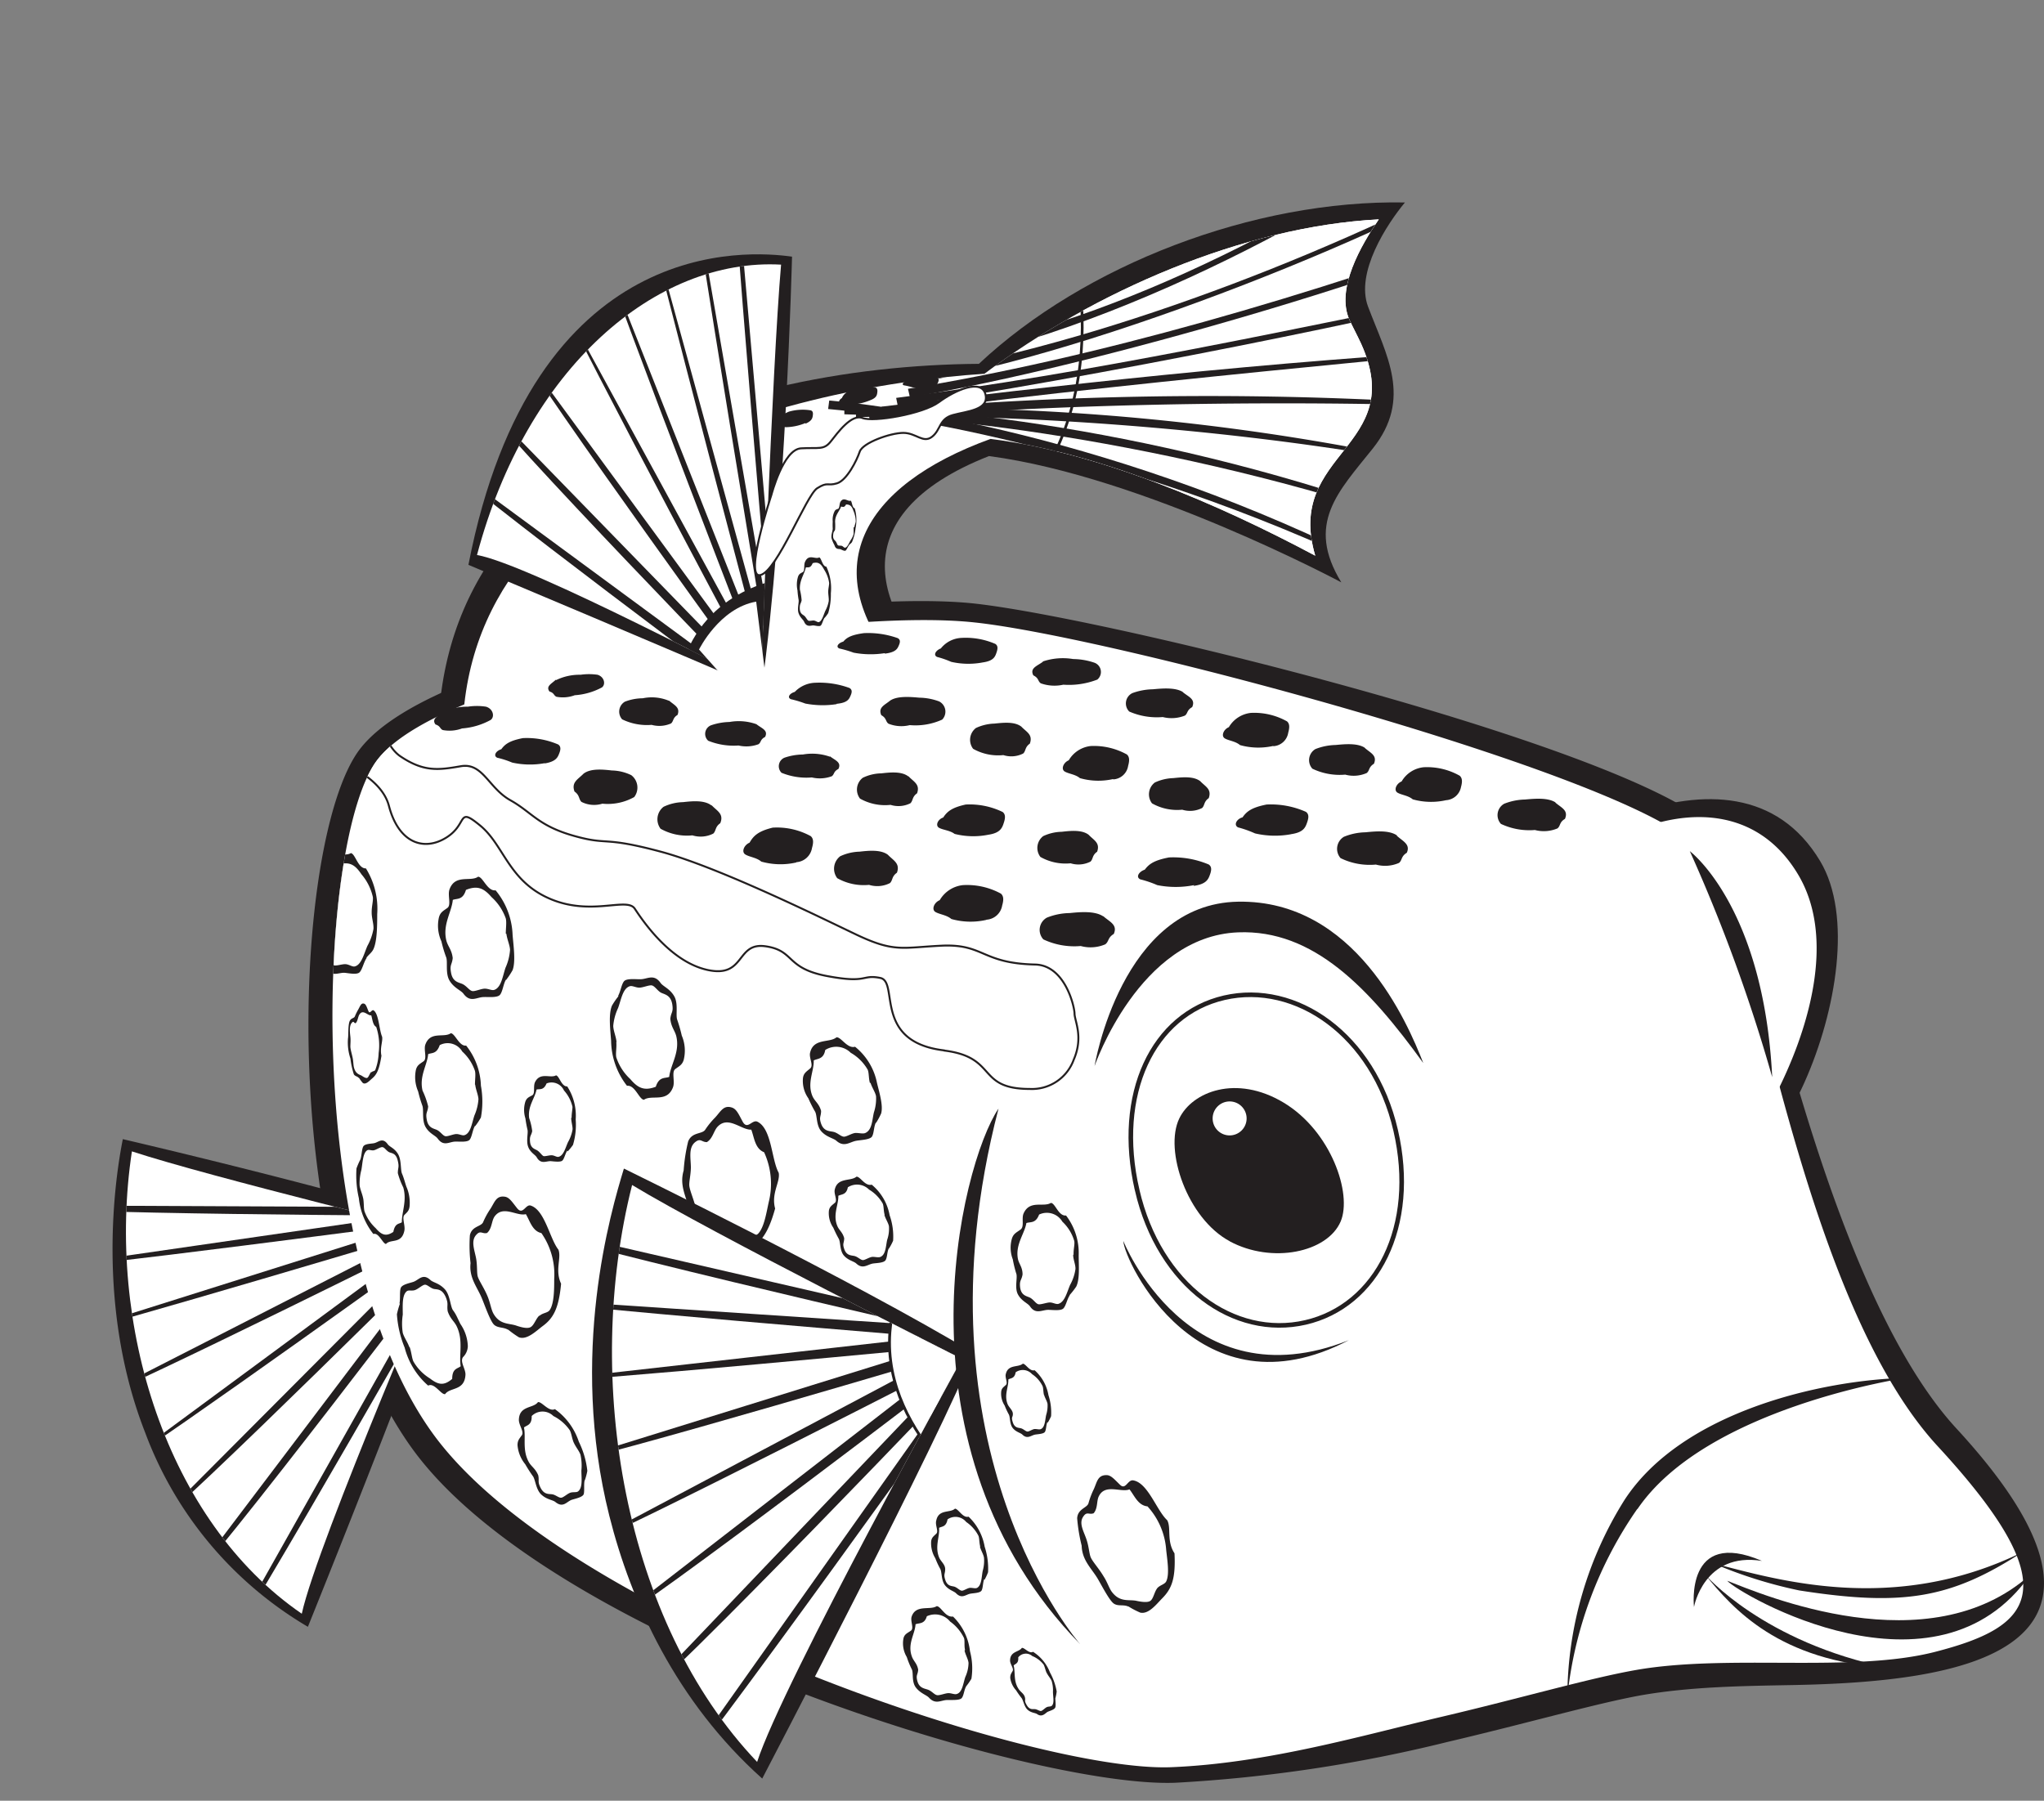 <svg xmlns="http://www.w3.org/2000/svg" xmlns:xlink="http://www.w3.org/1999/xlink" viewBox="0 0 240.65 212.03"><rect x="0" y="0" width="240.65" height="212.03" fill="#808080" stroke="none"/><defs><style>.cls-1,.cls-10,.cls-12,.cls-2,.cls-7,.cls-9{fill:none;}.cls-2{clip-path:url(#clip-path);}.cls-3{fill:#231f20;}.cls-4{fill:#fff;}.cls-5{clip-path:url(#clip-path-2);}.cls-6{clip-path:url(#clip-path-3);}.cls-10,.cls-12,.cls-7,.cls-9{stroke:#231f20;}.cls-10,.cls-12,.cls-7{stroke-miterlimit:3.86;}.cls-7{stroke-width:0.32px;}.cls-8{clip-path:url(#clip-path-6);}.cls-9{stroke-miterlimit:3.86;stroke-width:0.23px;}.cls-10{stroke-width:0.54px;}.cls-11{clip-path:url(#clip-path-7);}.cls-12{stroke-width:0.33px;}.cls-13{clip-path:url(#clip-path-8);}</style><clipPath id="clip-path"><path class="cls-1" d="M111.07,21.45c2.8,7,7.93,28.2-7.69,41.26l69.93,22.84,3-85.55L111.07,21.45Z"/></clipPath><clipPath id="clip-path-2" transform="translate(13.25 0.22)"><path class="cls-1" d="M2.28,135.35c9.13,3,37.45,9.9,37.45,9.9S24.11,181.4,22.28,189.79C6.34,178.86-.8,155.72,2.28,135.35Z"/></clipPath><clipPath id="clip-path-3" transform="translate(13.25 0.22)"><path class="cls-1" d="M92.87,78.76C82.56,66.93,88.12,57,103.37,51.46c12.75,1.6,26.8,7.65,38.23,13.75C138,53,152.54,52.51,147,40.25c-.5-1.08-1-2-1.36-2.78-1.67-3.64,1.38-8.85,3.44-11.86-15.95.83-33.59,8.54-46.43,18.18C78.94,45.35,35.3,55.93,41.86,94.33l51-15.57Z"/></clipPath><clipPath id="clip-path-6" transform="translate(13.25 0.22)"><path class="cls-1" d="M101.58,73.08c-16.8-1.87-62.36,5.62-70.42,16.19-7,9.16-9,57.84,6.55,79.31s70.93,39.93,86.94,39.28c11.32-.46,22.48-3.74,31.81-5.93s17.41-4.55,22.88-5.51c10.87-1.92,25.48.36,35.2-2.13,11.46-2.94,16-7.27.32-24.25-11.73-12.74-17.89-39.6-22.21-56.25a43.69,43.69,0,0,0-5.9-13.86c-5.53-8.09-68.12-25-85.17-26.85Z"/></clipPath><clipPath id="clip-path-7" transform="translate(13.25 0.22)"><path class="cls-1" d="M61.17,139.31C70.57,145,100,159.79,100,159.79S78.87,198,75.89,207.24c-15.72-16.5-20.51-45-14.72-67.93Z"/></clipPath><clipPath id="clip-path-8" transform="translate(13.25 0.22)"><path class="cls-1" d="M78.71,30.94c-1.06,12.14-2.38,49.65-2.38,49.65S49,66.17,42.91,65.13c5.86-22.07,21.08-35,35.8-34.19Z"/></clipPath></defs><g id="Layer_2" data-name="Layer 2"><g id="Layer_1-2" data-name="Layer 1"><path class="cls-3" d="M178.93,95.6c8.3-2.88,17.07-2.84,22.11,5.56,7.69,12.82-7.86,45.25-14.07,34-3.1-5.63-9.68-38.95-8-39.52Z" transform="translate(13.25 0.22)"/><path class="cls-3" d="M39.52,98.22C30.84,55.62,71.45,42.84,102,42.62c12.38-11.62,32.35-19.33,50.16-19-2.11,2.54-5.86,8.25-4.34,12.27,2.16,5.73,5.25,10.83.54,16.72-4.07,5.09-7.91,8.84-3.69,15.74,0,0-23.26-12.46-41.48-14.87-17.8,7-13.42,18.68-4.43,26.67L39.52,98.22Z" transform="translate(13.25 0.22)"/><path class="cls-3" d="M101.53,70.85c16.51,1.83,81.25,17.88,87.73,27.37,2.5,3.67,3.53,8.65,5.2,15.08,4.14,16,11.42,42.5,22.63,54.68,24.49,26.58.16,29.85-19.32,30.21-5.84.11-12,.18-17.9,1.22-5.43,1-13.33,3.28-22.71,5.48a171.62,171.62,0,0,1-32,4.8c-16.61.68-73.62-16.86-89.87-39.33S21.17,98.42,29.11,88c9.17-12,55.65-19,72.42-17.15Z" transform="translate(13.25 0.22)"/><path class="cls-3" d="M1.21,133.91C.32,138.38-2,153.55,3.84,168.46A44.53,44.53,0,0,0,23,191.33s15.74-39,17.84-46.94C27.4,140,1.21,133.91,1.21,133.91Z" transform="translate(13.25 0.22)"/><path class="cls-4" d="M2.28,135.35c9.13,3,37.45,9.9,37.45,9.9S24.11,181.4,22.28,189.79C6.34,178.86-.8,155.72,2.28,135.35Z" transform="translate(13.25 0.22)"/><g class="cls-5"><path class="cls-3" d="M38.52,142.93l-.31-1-51.46-.24c4.22,1.09,51.77,1.24,51.77,1.24Z" transform="translate(13.25 0.22)"/><path class="cls-3" d="M38.44,143.47l-.12-1.15-48.34,7c3.09.15,48.46-5.85,48.46-5.85Z" transform="translate(13.25 0.22)"/><path class="cls-3" d="M39.14,144l-.26-1.13L-6.34,157.13c3.62-.6,45.48-13.13,45.48-13.13Z" transform="translate(13.25 0.22)"/><path class="cls-3" d="M39.88,144.3l-.4-1.07-42.1,21.51c3.78-1.14,42.5-20.44,42.5-20.44Z" transform="translate(13.25 0.22)"/><path class="cls-3" d="M40.35,144.57l-.52-1-39,28.76c3.85-2.07,39.51-27.77,39.51-27.77Z" transform="translate(13.25 0.22)"/><path class="cls-3" d="M40.82,144.83l-.64-.89-35.87,36c3.84-2.58,36.51-35.11,36.51-35.11Z" transform="translate(13.25 0.22)"/><path class="cls-3" d="M41.28,145.08l-.74-.78L7.8,187.56c3.78-3.21,33.48-42.48,33.48-42.48Z" transform="translate(13.25 0.22)"/><path class="cls-3" d="M12.1,195.83c3.64-4.69,29.62-50.5,29.62-50.5l-.81-.66L12.1,195.83Z" transform="translate(13.25 0.22)"/></g><path class="cls-4" d="M92.87,78.76C82.56,66.93,88.12,57,103.37,51.46c12.75,1.6,26.8,7.65,38.23,13.75C138,53,152.54,52.51,147,40.25c-.5-1.08-1-2-1.36-2.78-1.67-3.64,1.38-8.85,3.44-11.86-15.95.83-33.59,8.54-46.43,18.18C78.94,45.35,35.3,55.93,41.86,94.33l51-15.57Z" transform="translate(13.25 0.22)"/><g class="cls-6"><path class="cls-4" d="M111.07,21.45c2.8,7,7.93,28.2-7.69,41.26l69.93,22.84,3-85.55L111.07,21.45Z" transform="translate(13.25 0.22)"/></g><g class="cls-6"><path class="cls-3" d="M96.51,42.73l-.27-1c23.75-4.71,44.67-15.9,70.07-33-18.26,14-45.78,29.23-69.8,34Z" transform="translate(13.25 0.22)"/><path class="cls-3" d="M96.05,44.6l-.25-1c22.69-4.11,49.66-14.7,71.1-26.5-11,7.89-48,23.34-70.85,27.49Z" transform="translate(13.25 0.22)"/><path class="cls-3" d="M93.88,46.56l-.23-1c21.62-3.52,47.13-10.81,72.15-20-11,5.74-50.19,17.45-71.92,21Z" transform="translate(13.25 0.22)"/><path class="cls-3" d="M92.46,47.63l-.2-1c22.82-2.91,45.31-7.79,73.21-13.48-11.41,3.36-52.43,11.55-73,14.48Z" transform="translate(13.25 0.22)"/><path class="cls-3" d="M90.7,48.66l-.16-1C110,45.34,135,42.35,164.81,40.71c0,0-52.66,4.76-74.11,7.95Z" transform="translate(13.25 0.22)"/><path class="cls-3" d="M89.14,49.27l-.13-1a431.23,431.23,0,0,1,75.33-.41c-19.65-1-53.19-.84-75.2,1.42Z" transform="translate(13.25 0.22)"/><path class="cls-3" d="M87.53,48.9l0-1a283.44,283.44,0,0,1,76.08,8.4c-25.73-6-58.79-8-76-7.39Z" transform="translate(13.25 0.22)"/><path class="cls-3" d="M86.16,48.56l0-1c16.23.4,46.11,4.36,76.13,17-28.87-11.17-60.08-15.64-76.17-16Z" transform="translate(13.25 0.22)"/><path class="cls-3" d="M84.25,47.94l.13-1c15,1.36,46.18,8,75.46,25.73C130.52,56.14,99.11,49.28,84.25,47.94Z" transform="translate(13.25 0.22)"/></g><g class="cls-6"><path class="cls-7" d="M111.07,21.45c2.8,7,7.93,28.2-7.69,41.26l69.93,22.84,3-85.55L111.07,21.45Z" transform="translate(13.25 0.22)"/></g><path class="cls-4" d="M101.58,73.08c-16.8-1.87-62.36,5.62-70.42,16.19-7,9.16-9,57.84,6.55,79.31s70.93,39.93,86.94,39.28c11.32-.46,22.48-3.74,31.81-5.93s17.41-4.55,22.88-5.51c10.87-1.92,25.48.36,35.2-2.13,11.46-2.94,16-7.27.32-24.25-11.73-12.74-17.89-39.6-22.21-56.25a43.69,43.69,0,0,0-5.9-13.86c-5.53-8.09-68.12-25-85.17-26.85Z" transform="translate(13.25 0.22)"/><g class="cls-8"><path class="cls-4" d="M97.91,123.46c-8.42-1-5.28-8.08-7.52-8.53s-1.4.7-6.3-.23-3.73-3-7.22-3.5-2.33,3.73-6.76,2.8-7.7-5.83-8.63-7.23-5.13.93-10-1.17S46.1,99.31,43.3,97s-1.4-.23-4,1.4-5.6.7-6.76-3.73-8.86-6.3-8.86-6.3l7.22-7.69s.24,6.3,3,8.16S38.4,90.45,41,90s3.26,2.56,5.83,4,3.26,3,7.46,4.19,3.26,0,10.25,1.87,19.68,8.18,23.08,9.79c4.43,2.1,5.37,1.5,10,1.28,5-.23,4.68,2.08,11,2.22,3.5.08,4.63,4.91,4.64,5.78s1.07,2.73-.09,5.41A5.23,5.23,0,0,1,108,128c-6.34,0-3.73-3.73-10.08-4.52Z" transform="translate(13.25 0.22)"/><path class="cls-9" d="M97.91,123.46c-8.42-1-5.28-8.08-7.52-8.53s-1.4.7-6.3-.23-3.73-3-7.22-3.5-2.33,3.73-6.76,2.8-7.7-5.83-8.63-7.23-5.13.93-10-1.17S46.1,99.31,43.3,97s-1.4-.23-4,1.4-5.6.7-6.76-3.73-8.86-6.3-8.86-6.3l7.22-7.69s.24,6.3,3,8.16S38.4,90.45,41,90s3.26,2.56,5.83,4,3.26,3,7.46,4.19,3.26,0,10.25,1.87,19.68,8.18,23.08,9.79c4.43,2.1,5.37,1.5,10,1.28,5-.23,4.68,2.08,11,2.22,3.5.08,4.63,4.91,4.64,5.78s1.07,2.73-.09,5.41A5.23,5.23,0,0,1,108,128c-6.34,0-3.73-3.73-10.08-4.52Z" transform="translate(13.25 0.22)"/><path class="cls-3" d="M29.91,112.59c-.33.47-.49,1.31-.81,1.66s-1.34.1-1.84.07c-.74,0-1.53.54-2.18-.63-.25-.44-1-.77-1.39-1.7s0-2.22-.11-2.79a16.81,16.81,0,0,1-.34-1.88,4.71,4.71,0,0,1,0-2.83c.22-.6.57-.7,1.07-1s.13-1.46.43-2.12c.81-1.75,2.42-.59,3.32-1.14.53.08.84,1.84,1.77,1.8a9,9,0,0,1,1.33,5.4c0,1.26,0,3.14-.44,4.1-.2.42-.48.57-.82,1Z" transform="translate(13.25 0.22)"/><path class="cls-4" d="M30.51,107.24c0,.65.25,1.33.21,1.91a6.35,6.35,0,0,1-.71,2c-.4.9-.69,2.22-1.48,2.42-.29.08-.65-.22-1.06-.26s-1.11.23-1.41.13-.53-.61-.92-.89-1.12-.34-1.2-1.53c-.06-.94.21-.88.35-1.66a9.94,9.94,0,0,0-.49-2.12c-.25-1.92.92-3.24,1.18-4.65.5-.15,1.11.17,1.57-1,1.33-.41,2,0,2.76,1.14a6.16,6.16,0,0,1,1.34,2.68c.05.47-.15,1.11-.14,1.79Z" transform="translate(13.25 0.22)"/></g><path class="cls-3" d="M115.62,125.3s3.15-19.12,16.9-19.35,19.93,14.22,21.8,19c-6.41-8.86-12.94-15.74-21.8-15.39-11.65.46-16.9,15.74-16.9,15.74Z" transform="translate(13.25 0.22)"/><path class="cls-3" d="M225.77,185.21c-12,10.69-31.52,2.31-35.67.7,1.46,1.61,24.6,15.12,35.67-.7Z" transform="translate(13.25 0.22)"/><path class="cls-3" d="M186.19,189s-1.08-9.34,8-5.43c-6.84-1.09-8,5.43-8,5.43Z" transform="translate(13.25 0.22)"/><path class="cls-3" d="M179.51,177.46a47.28,47.28,0,0,0-8.23,22.09A43.86,43.86,0,0,1,178,176.41c6.77-10.42,23.26-14.16,33.17-14.39,0,0-23.49,3.47-31.63,15.44Z" transform="translate(13.25 0.22)"/><path class="cls-3" d="M46.3,115.16c-.29.5-.37,1.37-.68,1.75s-1.4.24-1.93.27c-.79,0-1.56.71-2.37-.39-.3-.41-1.11-.66-1.64-1.54s-.18-2.24-.41-2.78a15,15,0,0,1-.55-1.85,4.42,4.42,0,0,1-.29-2.83c.17-.62.53-.76,1-1.11s0-1.47.24-2.17c.66-1.84,2.48-.86,3.37-1.5.57,0,1.09,1.74,2.06,1.6a8.71,8.71,0,0,1,2,5.25c.1,1.26.38,3.14,0,4.15a8.67,8.67,0,0,1-.76,1.15Z" transform="translate(13.25 0.22)"/><path class="cls-4" d="M46.37,109.73c.08.66.4,1.31.43,1.89a6.2,6.2,0,0,1-.54,2.12c-.33,1-.5,2.3-1.3,2.59-.31.11-.71-.15-1.15-.14s-1.15.35-1.47.28-.63-.55-1.07-.79-1.22-.21-1.42-1.39c-.17-.94.12-.91.2-1.7-.11-1-.57-1.36-.75-2.07-.46-1.89.63-3.34.76-4.78.51-.2,1.18.05,1.55-1.18,1.36-.55,2.11-.19,3,.84a6.13,6.13,0,0,1,1.69,2.53c.11.47,0,1.13,0,1.8Z" transform="translate(13.25 0.22)"/><path class="cls-3" d="M53.54,135.26c-.24.34-.36,1-.6,1.19s-1,.08-1.37.05c-.56,0-1.15.39-1.63-.45-.19-.32-.74-.55-1-1.22s0-1.61-.08-2a13.42,13.42,0,0,1-.25-1.36,3.3,3.3,0,0,1,0-2c.17-.44.43-.51.8-.72s.1-1,.32-1.53c.61-1.26,1.81-.43,2.48-.82.4.06.63,1.33,1.32,1.3a6.31,6.31,0,0,1,1,3.89,8.25,8.25,0,0,1-.32,3,7,7,0,0,1-.62.76Z" transform="translate(13.25 0.22)"/><path class="cls-4" d="M54,131.4c0,.47.18,1,.16,1.37a4.52,4.52,0,0,1-.53,1.48c-.3.65-.52,1.6-1.11,1.74-.22.06-.48-.16-.79-.18s-.83.16-1,.09-.4-.44-.69-.64-.84-.25-.89-1.11c-.05-.67.15-.63.26-1.19a7.2,7.2,0,0,0-.36-1.53c-.19-1.39.68-2.34.87-3.36.37-.1.83.13,1.18-.72a1.6,1.6,0,0,1,2.05.83,4.28,4.28,0,0,1,1,1.93c0,.34-.11.8-.1,1.29Z" transform="translate(13.25 0.22)"/><path class="cls-3" d="M59.51,117.06c.3-.5.4-1.37.71-1.74s1.41-.22,1.94-.24c.79,0,1.57-.68,2.36.43.29.42,1.1.68,1.61,1.57s.14,2.24.36,2.79a18.07,18.07,0,0,1,.53,1.85,4.53,4.53,0,0,1,.23,2.84c-.18.62-.54.75-1,1.1s0,1.47-.27,2.15c-.7,1.84-2.5.83-3.41,1.46-.56,0-1.05-1.77-2-1.64a8.76,8.76,0,0,1-1.87-5.29c-.09-1.26-.33-3.14.1-4.15a8.3,8.3,0,0,1,.78-1.13Z" transform="translate(13.25 0.22)"/><path class="cls-4" d="M59.34,122.48c-.06-.65-.37-1.31-.39-1.9a6.18,6.18,0,0,1,.57-2.11c.35-.94.54-2.29,1.36-2.56.3-.11.7.16,1.14.16s1.16-.33,1.48-.26.62.56,1,.81,1.21.23,1.4,1.42c.15.94-.14.9-.23,1.69.09,1,.54,1.37.71,2.09.43,1.89-.69,3.33-.84,4.76-.51.2-1.19-.06-1.58,1.16-1.36.52-2.11.15-3-.9a6.08,6.08,0,0,1-1.65-2.56c-.1-.47.06-1.12,0-1.8Z" transform="translate(13.25 0.22)"/><path class="cls-3" d="M33.78,153.26c.12-.55,0-1.39.15-1.82s1.08-.58,1.5-.73c.63-.22,1.1-1.05,2-.21.34.31,1,.35,1.67,1.06s.65,2.06,1,2.52.5.88.86,1.6a4.87,4.87,0,0,1,.87,2.61,1.9,1.9,0,0,1-.57,1.29c-.39.56.34,1.39.29,2.1-.12,1.9-1.81,1.42-2.39,2.25-.46.12-1.26-1.39-2-1a8.89,8.89,0,0,1-2.77-4.48,12.47,12.47,0,0,1-.91-3.92,9.66,9.66,0,0,1,.36-1.26Z" transform="translate(13.25 0.22)"/><path class="cls-4" d="M34.94,158.39c-.21-.6-.62-1.14-.77-1.68a6.92,6.92,0,0,1,0-2.13c0-1-.11-2.29.47-2.76.22-.18.61,0,1-.15s.85-.6,1.13-.62.62.36,1,.48,1-.09,1.47,1c.34.84.1.89.22,1.65.31.91.76,1.15,1.06,1.77.8,1.67.25,3.31.47,4.7-.37.31-1,.24-1,1.49-1,.85-1.66.69-2.63-.06a5.63,5.63,0,0,1-1.94-2c-.19-.42-.22-1.08-.44-1.69Z" transform="translate(13.25 0.22)"/><path class="cls-3" d="M70.47,146.59c-.5-.45-1.19-.41-1.6-.9s-.74-2.58-1-3.56c-.33-1.48-1.15-2.77-.63-4.53a20,20,0,0,1,.53-3.42c.45-1.13,1.63-.83,2-1.37a9.38,9.38,0,0,1,1.18-1.45c.67-.73,1-1.51,2-1.16.54.19.79.83,1.25,1.67.57,1,1.12-.34,1.75,0,1.67.85,1.63,4.47,2.48,6,.21,1.07-.91,2.41-.42,4.21-.83,3-1.73,4.08-3.22,4.84-.93.47-2.25,1.39-3.18.85-.41-.22-.66-.71-1.18-1.17Z" transform="translate(13.25 0.22)"/><path class="cls-4" d="M74.64,145.53c-.47.29-.84,1-1.28,1.21s-1.25-.25-1.82-.53c-.86-.42-2-.44-2.49-1.9-.2-.54-.17-1.36-.35-2.17-.24-1.08-.71-2.09-.79-2.71-.06-.44.17-1.3.18-2.17,0-1.07-.32-2.34.51-3,.64-.51.74,0,1.37,0,.71-.42.81-1.36,1.29-1.84,1.25-1.29,2.79.44,3.94.37.35.91.43,2.24,1.51,2.66a8.89,8.89,0,0,1,.55,5.86c-.27,1.2-.53,3-1.26,3.74-.32.3-.88.17-1.36.46Z" transform="translate(13.25 0.22)"/><path class="cls-3" d="M29.17,136.33c.17-.46.16-1.19.34-1.54s.92-.33,1.27-.4c.53-.1,1-.74,1.62.12.23.32.79.45,1.21,1.15s.28,1.87.47,2.31.29.83.5,1.5a4.66,4.66,0,0,1,.39,2.37c-.07.54-.3.68-.61,1s.12,1.23,0,1.84c-.32,1.61-1.61.95-2.16,1.57-.38,0-.85-1.38-1.49-1.17A8.12,8.12,0,0,1,29,140.86a11.92,11.92,0,0,1-.28-3.5,8.83,8.83,0,0,1,.43-1Z" transform="translate(13.25 0.22)"/><path class="cls-4" d="M29.51,140.9c-.1-.54-.36-1.06-.42-1.55a6.2,6.2,0,0,1,.21-1.83c.15-.83.17-2,.69-2.3.2-.12.49.06.78,0s.75-.39,1-.37.46.41.77.58.83.07,1.05,1.05c.18.77,0,.77,0,1.44a9.15,9.15,0,0,0,.64,1.68c.45,1.56-.18,2.88-.17,4.1-.32.22-.8.07-1,1.13-.87.59-1.4.35-2.08-.44a5,5,0,0,1-1.32-2c-.1-.38-.05-.95-.15-1.52Z" transform="translate(13.25 0.22)"/><path class="cls-3" d="M29,126.71c-.19-.22-.43-.18-.59-.43a9.54,9.54,0,0,1-.4-1.85,6,6,0,0,1-.29-2.37c.06-.36,0-1.19.13-1.83s.57-.49.68-.78a7.34,7.34,0,0,1,.4-.81c.23-.4.34-.82.72-.67.19.08.29.41.47.85s.39-.22.62-.07c.61.4.65,2.31,1,3.1.1.56-.28,1.3-.08,2.24-.25,1.62-.55,2.21-1.08,2.66-.32.27-.77.8-1.12.54a4.58,4.58,0,0,1-.43-.58Z" transform="translate(13.25 0.22)"/><path class="cls-4" d="M30.45,126c-.16.17-.29.58-.44.68s-.45-.09-.66-.23-.7-.17-.91-.92c-.09-.28-.08-.71-.16-1.14S28,123.33,28,123s.05-.69,0-1.15-.15-1.22.13-1.59.26,0,.49,0c.25-.24.27-.74.43-1,.43-.72,1,.15,1.41.07.14.47.19,1.17.58,1.36a6.74,6.74,0,0,1,.29,3.08,6.23,6.23,0,0,1-.4,2c-.1.16-.3.11-.47.28Z" transform="translate(13.25 0.22)"/><path class="cls-3" d="M55.58,174.09c-.11.49,0,1.22-.1,1.6s-1,.55-1.43.69c-.6.22-1,1-1.92.25-.34-.26-1-.27-1.65-.87s-.69-1.79-1-2.18a16.33,16.33,0,0,1-.89-1.39,4.07,4.07,0,0,1-.91-2.25c0-.56.22-.76.51-1.17s-.37-1.2-.35-1.83c.06-1.68,1.71-1.31,2.24-2.06.44-.12,1.27,1.18,2,.82a7.64,7.64,0,0,1,2.82,3.84,10.21,10.21,0,0,1,1,3.43,7.31,7.31,0,0,1-.3,1.12Z" transform="translate(13.25 0.22)"/><path class="cls-4" d="M54.29,169.61c.22.52.64,1,.8,1.45a5.9,5.9,0,0,1,.11,1.87c0,.86.18,2-.38,2.45-.2.16-.58.05-.92.16s-.8.56-1.07.59-.62-.3-1-.39-1,.11-1.45-.81c-.36-.73-.12-.77-.26-1.44-.33-.79-.78-1-1.09-1.52-.82-1.44-.34-2.9-.59-4.11.34-.29.93-.25.91-1.35a1.81,1.81,0,0,1,2.55,0,5.18,5.18,0,0,1,1.93,1.67c.2.36.25.94.47,1.47Z" transform="translate(13.25 0.22)"/><path class="cls-3" d="M46.57,156.36c-.53-.33-1.16-.19-1.62-.57s-1.11-2.29-1.48-3.17c-.55-1.32-1.51-2.39-1.32-4.11a18.29,18.29,0,0,1-.08-3.27c.23-1.13,1.37-1,1.58-1.6a9.07,9.07,0,0,1,.85-1.54c.5-.79.68-1.57,1.7-1.41.53.08.86.64,1.43,1.35.69.87,1-.5,1.6-.31,1.67.53,2.24,3.9,3.27,5.2.37,1-.44,2.4.31,4-.27,2.94-.93,4.09-2.18,5-.77.58-1.84,1.66-2.79,1.31a11.58,11.58,0,0,1-1.27-.91Z" transform="translate(13.25 0.22)"/><path class="cls-4" d="M50.23,154.7c-.38.35-.6,1.11-1,1.34s-1.2,0-1.77-.2c-.85-.26-1.87-.1-2.6-1.36-.28-.48-.38-1.25-.68-2-.4-1-1-1.83-1.18-2.39-.12-.4-.05-1.24-.18-2.05-.17-1-.68-2.13,0-2.86.51-.58.69-.08,1.27-.22.59-.51.52-1.4.88-1.93,1-1.4,2.64,0,3.69-.29.48.79.76,2,1.83,2.23A8.49,8.49,0,0,1,52,150.36c0,1.17,0,2.93-.54,3.69-.24.33-.78.3-1.18.65Z" transform="translate(13.25 0.22)"/><path class="cls-3" d="M42.65,132.38c-.26.46-.33,1.23-.59,1.58s-1.24.22-1.7.24c-.7,0-1.37.63-2.08-.36-.27-.37-1-.59-1.44-1.39s-.17-2-.37-2.5a14.85,14.85,0,0,1-.49-1.66,4.19,4.19,0,0,1-.26-2.55c.15-.56.46-.68.9-1s0-1.32.2-1.94c.58-1.66,2.18-.78,3-1.36.5,0,1,1.58,1.81,1.45a8,8,0,0,1,1.74,4.73,10.4,10.4,0,0,1,0,3.74,7.81,7.81,0,0,1-.66,1Z" transform="translate(13.25 0.22)"/><path class="cls-4" d="M42.7,127.5c.07.59.35,1.18.38,1.7a5.7,5.7,0,0,1-.47,1.91c-.29.85-.43,2.07-1.14,2.32-.27.11-.62-.13-1-.12s-1,.31-1.29.25-.55-.5-.94-.71-1.07-.2-1.25-1.26c-.15-.84.11-.82.17-1.53a9.23,9.23,0,0,0-.66-1.86c-.41-1.7.55-3,.66-4.3.44-.18,1,0,1.36-1.06a2,2,0,0,1,2.66.76,5.43,5.43,0,0,1,1.49,2.28c.1.42,0,1,0,1.62Z" transform="translate(13.25 0.22)"/><path class="cls-3" d="M102.62,185.74c-.16.39-.13,1-.3,1.31s-.95.31-1.32.38c-.55.1-1,.65-1.69-.05-.25-.26-.84-.36-1.3-.94s-.35-1.56-.56-1.93a9.19,9.19,0,0,1-.58-1.25,3.38,3.38,0,0,1-.49-2c.06-.45.29-.59.6-.89s-.16-1,0-1.55c.28-1.38,1.64-.86,2.2-1.4.4,0,.93,1.14,1.6.94a6.35,6.35,0,0,1,1.9,3.54,8.25,8.25,0,0,1,.4,3,6,6,0,0,1-.41.88Z" transform="translate(13.25 0.22)"/><path class="cls-4" d="M102.12,181.89c.12.45.41.88.48,1.3a4.27,4.27,0,0,1-.15,1.55c-.14.71-.12,1.68-.65,2-.2.11-.51,0-.81,0s-.77.35-1,.34-.5-.33-.83-.46-.87,0-1.13-.85c-.21-.65,0-.66,0-1.23s-.53-.91-.72-1.39c-.52-1.3.1-2.44,0-3.47.33-.19.83-.08,1-1a1.63,1.63,0,0,1,2.2.31,4.36,4.36,0,0,1,1.44,1.63c.12.32.08.8.21,1.28Z" transform="translate(13.25 0.22)"/><path class="cls-3" d="M100.5,198.35c-.24.39-.27,1.07-.52,1.37s-1.25.21-1.71.23c-.71,0-1.36.58-2.14-.27-.29-.32-1-.5-1.54-1.19s-.27-1.74-.49-2.16a10.18,10.18,0,0,1-.59-1.44,3.14,3.14,0,0,1-.39-2.2c.12-.49.43-.6.86-.89s-.09-1.14.11-1.69c.5-1.44,2.17-.7,2.94-1.21.51,0,1,1.35,1.92,1.22a6.73,6.73,0,0,1,2,4.08,7.88,7.88,0,0,1,.17,3.24,7.22,7.22,0,0,1-.63.91Z" transform="translate(13.25 0.22)"/><path class="cls-4" d="M100.31,194.11c.1.51.42,1,.47,1.47a4.11,4.11,0,0,1-.38,1.66c-.25.74-.34,1.8-1,2-.27.09-.64-.11-1-.1s-1,.28-1.31.24-.58-.42-1-.61-1.1-.15-1.34-1.07c-.19-.73.07-.71.1-1.33-.14-.77-.57-1-.76-1.6-.51-1.47.4-2.62.45-3.74.44-.17,1.06,0,1.33-.94a2.28,2.28,0,0,1,2.74.62,5.09,5.09,0,0,1,1.64,1.95c.11.37,0,.88.12,1.41Z" transform="translate(13.25 0.22)"/><path class="cls-3" d="M111,199.72c0,.34.08.82,0,1.09s-.65.41-.9.53-.63.7-1.24.27c-.23-.16-.68-.13-1.11-.5s-.52-1.16-.74-1.41a10.33,10.33,0,0,1-.63-.89,2.7,2.7,0,0,1-.69-1.47c0-.37.11-.51.28-.8s-.29-.79-.3-1.22c0-1.13,1.06-1,1.38-1.5.28-.1.87.73,1.32.45a5,5,0,0,1,2,2.44,7.18,7.18,0,0,1,.79,2.24,5.44,5.44,0,0,1-.15.77Z" transform="translate(13.25 0.22)"/><path class="cls-4" d="M110,196.78c.16.34.45.63.57.94a3.76,3.76,0,0,1,.15,1.25c0,.58.2,1.34-.14,1.66-.13.12-.38.06-.59.16s-.5.42-.67.45-.42-.17-.68-.21-.65.13-1-.47-.11-.51-.23-.95-.54-.62-.76-1c-.6-.93-.34-1.93-.56-2.73.21-.22.6-.22.54-.95a1.14,1.14,0,0,1,1.65-.16,3.22,3.22,0,0,1,1.33,1c.14.23.2.61.37,1Z" transform="translate(13.25 0.22)"/><path class="cls-3" d="M91.38,146.8c-.19.4-.16,1-.36,1.35s-1.1.34-1.52.41c-.63.12-1.17.7-1.93,0-.28-.27-.95-.36-1.46-.94s-.38-1.61-.62-2a14,14,0,0,1-.63-1.28,3,3,0,0,1-.52-2c.07-.47.34-.62.7-.93s-.16-1.07,0-1.6c.34-1.42,1.89-.91,2.54-1.48.45-.05,1,1.15,1.8.94a6.07,6.07,0,0,1,2.11,3.6,7.51,7.51,0,0,1,.41,3,6.51,6.51,0,0,1-.49.92Z" transform="translate(13.25 0.22)"/><path class="cls-4" d="M90.88,142.84c.13.47.45.91.53,1.33a4,4,0,0,1-.21,1.6c-.16.73-.16,1.73-.78,2-.23.11-.58,0-.92,0s-.89.38-1.15.38-.56-.34-.93-.46-1,0-1.28-.86c-.23-.66,0-.67,0-1.26-.19-.71-.59-.92-.8-1.42-.57-1.33.15-2.51.11-3.57.38-.2.95-.1,1.12-1a2,2,0,0,1,2.5.27,4.48,4.48,0,0,1,1.61,1.65c.13.33.09.83.22,1.31Z" transform="translate(13.25 0.22)"/><path class="cls-3" d="M89.85,132c-.23.48-.2,1.24-.44,1.61s-1.34.4-1.84.49c-.77.13-1.43.82-2.35,0-.35-.31-1.16-.42-1.78-1.12s-.46-1.91-.75-2.35a14.92,14.92,0,0,1-.77-1.53,3.54,3.54,0,0,1-.63-2.41c.09-.57.41-.73.85-1.11s-.2-1.27,0-1.9c.42-1.69,2.3-1.08,3.09-1.76.55-.06,1.27,1.37,2.19,1.11A7.27,7.27,0,0,1,90,127.28c.26,1.09.76,2.67.49,3.61a8.12,8.12,0,0,1-.59,1.09Z" transform="translate(13.25 0.22)"/><path class="cls-4" d="M89.24,127.27c.16.55.55,1.08.65,1.58a5.19,5.19,0,0,1-.25,1.91c-.21.86-.2,2.06-1,2.42-.28.13-.71,0-1.13,0s-1.07.45-1.4.44-.67-.39-1.13-.54-1.21,0-1.56-1c-.27-.79,0-.8,0-1.5-.23-.85-.72-1.1-1-1.7-.69-1.57.19-3,.13-4.24.47-.24,1.16-.12,1.36-1.23a2.41,2.41,0,0,1,3,.33,5.36,5.36,0,0,1,2,2c.16.39.1,1,.26,1.56Z" transform="translate(13.25 0.22)"/><path class="cls-3" d="M114.92,98.07c.61.65,1.38.94,1,2-.6.42-.45.84-.78,1.16a3.12,3.12,0,0,1-2.34.2,6,6,0,0,1-3.56-.75,1.75,1.75,0,0,1,.33-2.45,5.38,5.38,0,0,1,2.17-.51c1-.11,2.37-.27,3.18.35Z" transform="translate(13.25 0.22)"/><path class="cls-3" d="M116.65,107.66c.75.67,1.71,1,1.23,2.09-.73.44-.55.88-1,1.22a4.41,4.41,0,0,1-2.89.2,8.54,8.54,0,0,1-4.4-.78,1.65,1.65,0,0,1,.41-2.56,7.49,7.49,0,0,1,2.68-.54c1.2-.12,2.93-.28,3.93.37Z" transform="translate(13.25 0.22)"/><path class="cls-3" d="M127.34,104A11.09,11.09,0,0,1,123,104a12.51,12.51,0,0,0-2-.68c-.56-.27-.16-.91.53-1.14.49-.65,1.07-1.1,2.85-1.44a10.74,10.74,0,0,1,4.68.83c.33.23.36.59.16,1.15s-.4,1.16-1.94,1.37Z" transform="translate(13.25 0.22)"/><path class="cls-3" d="M102.89,108.09a8.33,8.33,0,0,1-4.13-.1c-.56-.48-1.4-.54-1.88-.83s-.16-1.12.51-1.39a3.6,3.6,0,0,1,2.72-1.77,8.33,8.33,0,0,1,4.48,1c.32.28.35.71.15,1.4a2,2,0,0,1-1.85,1.67Z" transform="translate(13.25 0.22)"/><path class="cls-3" d="M91.29,100.43c.65.68,1.46,1,1.06,2.11-.63.44-.47.88-.82,1.22a3.29,3.29,0,0,1-2.46.21,6.35,6.35,0,0,1-3.75-.79,1.85,1.85,0,0,1,.35-2.58,5.74,5.74,0,0,1,2.28-.54c1-.11,2.49-.28,3.34.37Z" transform="translate(13.25 0.22)"/><path class="cls-3" d="M80.51,101.33a8.33,8.33,0,0,1-4.13-.1c-.56-.48-1.4-.54-1.88-.84S74.34,99.28,75,99c.46-.8,1-1.35,2.73-1.77a8.3,8.3,0,0,1,4.47,1c.32.28.35.71.15,1.4a2,2,0,0,1-1.85,1.67Z" transform="translate(13.25 0.22)"/><path class="cls-3" d="M70.55,94.61c.64.67,1.45,1,1,2.1-.63.44-.47.88-.82,1.22a3.28,3.28,0,0,1-2.46.21,6.36,6.36,0,0,1-3.75-.78,1.86,1.86,0,0,1,.35-2.58,5.54,5.54,0,0,1,2.29-.55c1-.11,2.49-.28,3.34.38Z" transform="translate(13.25 0.22)"/><path class="cls-3" d="M55.45,90.88c-.65.67-1.46,1-1.06,2.1.63.44.47.88.82,1.22a3.29,3.29,0,0,0,2.46.21,6.34,6.34,0,0,0,3.75-.78,1.84,1.84,0,0,0-.35-2.58,5.52,5.52,0,0,0-2.28-.55c-1-.11-2.49-.28-3.34.38Z" transform="translate(13.25 0.22)"/><path class="cls-3" d="M50.89,89.64a9.63,9.63,0,0,1-3.84-.07A10.67,10.67,0,0,0,45.29,89c-.5-.24-.14-.82.48-1,.43-.59.95-1,2.54-1.31a9.36,9.36,0,0,1,4.16.75c.3.21.32.53.14,1s-.35,1-1.72,1.23Z" transform="translate(13.25 0.22)"/><path class="cls-3" d="M38.8,83.63c-.53.51-1.25.81-.78,1.45.61.2.5.5.86.66a4.24,4.24,0,0,0,2.27-.19,8.25,8.25,0,0,0,3.37-1c.5-.37.3-1.31-.55-1.56a6.93,6.93,0,0,0-2.14,0,6.65,6.65,0,0,0-3,.66Z" transform="translate(13.25 0.22)"/><path class="cls-3" d="M103.14,98.06a9,9,0,0,1-4-.09c-.55-.42-1.37-.46-1.83-.72s-.16-1,.49-1.21c.45-.69,1-1.17,2.65-1.53a8.89,8.89,0,0,1,4.35.88c.31.25.34.63.15,1.22s-.37,1.23-1.8,1.45Z" transform="translate(13.25 0.22)"/><path class="cls-3" d="M93.72,91.19c.61.65,1.38.94,1,2-.6.42-.45.84-.78,1.17a3.13,3.13,0,0,1-2.34.19A6,6,0,0,1,88,93.81a1.75,1.75,0,0,1,.33-2.45,5.17,5.17,0,0,1,2.17-.52c1-.11,2.37-.27,3.18.35Z" transform="translate(13.25 0.22)"/><path class="cls-3" d="M84.46,88.83c.62.48,1.39.7,1,1.49-.6.31-.45.62-.78.86a4.06,4.06,0,0,1-2.35.14,7.7,7.7,0,0,1-3.57-.55A1.09,1.09,0,0,1,79.1,89a6.9,6.9,0,0,1,2.18-.38,6.25,6.25,0,0,1,3.18.26Z" transform="translate(13.25 0.22)"/><path class="cls-3" d="M75.83,85.07c.61.48,1.39.69,1,1.48-.6.31-.44.62-.78.86a4.12,4.12,0,0,1-2.35.15A8,8,0,0,1,70.13,87a1.09,1.09,0,0,1,.33-1.82,7.19,7.19,0,0,1,2.18-.39,6.18,6.18,0,0,1,3.19.27Z" transform="translate(13.25 0.22)"/><path class="cls-3" d="M65.52,82.27c.6.54,1.35.79,1,1.69-.58.35-.44.71-.76,1a3.42,3.42,0,0,1-2.29.17A6.66,6.66,0,0,1,60,84.48a1.36,1.36,0,0,1,.32-2.08A5.92,5.92,0,0,1,62.42,82a5.23,5.23,0,0,1,3.1.3Z" transform="translate(13.25 0.22)"/><path class="cls-3" d="M52.18,79.82c-.5.48-1.19.76-.74,1.38.58.18.48.46.82.62a4,4,0,0,0,2.16-.18,7.83,7.83,0,0,0,3.2-.92c.47-.36.28-1.25-.52-1.49a7.1,7.1,0,0,0-2,0,6.31,6.31,0,0,0-2.88.63Z" transform="translate(13.25 0.22)"/><path class="cls-3" d="M151.21,98.19c.72.66,1.62,1,1.17,2-.7.43-.52.86-.91,1.19a4.07,4.07,0,0,1-2.73.2,7.8,7.8,0,0,1-4.16-.76,1.66,1.66,0,0,1,.39-2.51,7,7,0,0,1,2.54-.53c1.13-.11,2.76-.28,3.7.36Z" transform="translate(13.25 0.22)"/><path class="cls-3" d="M138.78,98a10.34,10.34,0,0,1-4.27-.09,12.73,12.73,0,0,0-2-.71c-.55-.28-.16-1,.53-1.18.48-.69,1.06-1.16,2.83-1.51a10.14,10.14,0,0,1,4.63.86c.34.25.36.62.16,1.2s-.39,1.22-1.92,1.43Z" transform="translate(13.25 0.22)"/><path class="cls-3" d="M128.06,91.76c.61.65,1.38.93,1,2-.6.42-.45.84-.78,1.16a3.13,3.13,0,0,1-2.34.2,6,6,0,0,1-3.56-.75,1.75,1.75,0,0,1,.33-2.45,5.51,5.51,0,0,1,2.17-.52c1-.1,2.37-.26,3.18.36Z" transform="translate(13.25 0.22)"/><path class="cls-3" d="M117.81,91.51a7.86,7.86,0,0,1-3.92-.11c-.53-.45-1.33-.5-1.79-.78s-.15-1.06.48-1.32a3.43,3.43,0,0,1,2.6-1.68,8,8,0,0,1,4.25,1c.3.28.32.69.14,1.34a1.88,1.88,0,0,1-1.76,1.59Z" transform="translate(13.25 0.22)"/><path class="cls-3" d="M107,85.34c.61.64,1.38.93,1,2-.6.42-.45.84-.78,1.16a3.08,3.08,0,0,1-2.34.19,6,6,0,0,1-3.56-.74,1.75,1.75,0,0,1,.33-2.45,5.51,5.51,0,0,1,2.17-.52c1-.1,2.37-.27,3.18.36Z" transform="translate(13.25 0.22)"/><path class="cls-3" d="M91.59,82.24c-.66.56-1.49.82-1.08,1.75.64.36.48.73.84,1a4.08,4.08,0,0,0,2.51.17,7.63,7.63,0,0,0,3.82-.65,1.35,1.35,0,0,0-.36-2.14A6.87,6.87,0,0,0,95,81.93c-1-.09-2.54-.23-3.4.31Z" transform="translate(13.25 0.22)"/><path class="cls-3" d="M85.25,82.69a10.75,10.75,0,0,1-3.69-.07,12.63,12.63,0,0,0-1.69-.51c-.48-.21-.15-.69.45-.86a3.49,3.49,0,0,1,2.45-1.08,10.23,10.23,0,0,1,4,.62c.29.18.32.44.14.86s-.34.88-1.66,1Z" transform="translate(13.25 0.22)"/><path class="cls-3" d="M169.86,94.27c.7.62,1.58.9,1.14,1.93-.68.4-.5.81-.88,1.12a4.12,4.12,0,0,1-2.66.19,7.86,7.86,0,0,1-4-.72,1.54,1.54,0,0,1,.38-2.37,7.07,7.07,0,0,1,2.46-.5c1.1-.1,2.69-.25,3.6.35Z" transform="translate(13.25 0.22)"/><path class="cls-3" d="M157,94a8,8,0,0,1-3.92-.1c-.54-.46-1.34-.51-1.8-.79s-.15-1.06.49-1.32a3.4,3.4,0,0,1,2.59-1.67,7.8,7.8,0,0,1,4.25,1c.3.27.33.68.15,1.33A1.91,1.91,0,0,1,157,94Z" transform="translate(13.25 0.22)"/><path class="cls-3" d="M147.42,87.83c.67.61,1.51.88,1.09,1.88-.65.4-.48.79-.85,1.09a3.8,3.8,0,0,1-2.53.19,7.42,7.42,0,0,1-3.87-.7,1.51,1.51,0,0,1,.36-2.31A6.88,6.88,0,0,1,144,87.5c1.05-.1,2.57-.25,3.44.33Z" transform="translate(13.25 0.22)"/><path class="cls-3" d="M136.66,87.61a8,8,0,0,1-3.92-.1c-.53-.46-1.33-.51-1.79-.79s-.15-1.06.48-1.32a3.43,3.43,0,0,1,2.6-1.68,7.9,7.9,0,0,1,4.25,1c.3.27.32.68.14,1.33a1.88,1.88,0,0,1-1.76,1.59Z" transform="translate(13.25 0.22)"/><path class="cls-3" d="M126,81.27c.68.57,1.54.82,1.11,1.77-.66.37-.49.74-.86,1a4.23,4.23,0,0,1-2.6.17,8.12,8.12,0,0,1-3.95-.65,1.35,1.35,0,0,1,.37-2.17,7.38,7.38,0,0,1,2.41-.45c1.07-.1,2.62-.24,3.52.31Z" transform="translate(13.25 0.22)"/><path class="cls-3" d="M109.55,77.69c-.7.52-1.58.75-1.14,1.61.68.34.5.68.88.94a4.81,4.81,0,0,0,2.65.16,9.27,9.27,0,0,0,4-.6,1.16,1.16,0,0,0-.37-2,8,8,0,0,0-2.47-.42,7.39,7.39,0,0,0-3.59.29Z" transform="translate(13.25 0.22)"/><path class="cls-3" d="M102.39,77.79a9.07,9.07,0,0,1-3.65-.08,11.12,11.12,0,0,0-1.67-.58c-.47-.23-.14-.78.45-1a3.29,3.29,0,0,1,2.42-1.24,8.76,8.76,0,0,1,4,.71c.29.2.31.5.14,1s-.34,1-1.64,1.18Z" transform="translate(13.25 0.22)"/><path class="cls-3" d="M90.9,76.69a10.75,10.75,0,0,1-3.65-.06,12.77,12.77,0,0,0-1.67-.49c-.47-.19-.14-.65.45-.81.41-.47.9-.79,2.42-1a10.38,10.38,0,0,1,4,.59c.29.17.31.42.14.82s-.34.84-1.64,1Z" transform="translate(13.25 0.22)"/><path class="cls-4" d="M120.63,139.9c-2.61-11.29,1.85-20.7,10.26-22.64s17.57,4.33,20.18,15.62-2.22,20.67-10.62,22.61-17.21-4.3-19.82-15.59Z" transform="translate(13.25 0.22)"/><path class="cls-10" d="M120.63,139.9c-2.61-11.29,1.85-20.7,10.26-22.64s17.57,4.33,20.18,15.62-2.22,20.67-10.62,22.61-17.21-4.3-19.82-15.59Z" transform="translate(13.25 0.22)"/><path class="cls-3" d="M131.53,145.93c-5-2.68-7.74-10.72-5.94-14.45,1.51-3.15,6.71-5.22,12.29-1.87s8.1,10.73,6.71,14c-1.57,3.65-8.09,5-13.06,2.33Z" transform="translate(13.25 0.22)"/><path class="cls-3" d="M145.56,157.58c-17.61,9.23-26.44-9.25-26.56-11.69,0,0,7.63,19.21,26.56,11.69Z" transform="translate(13.25 0.22)"/><path class="cls-3" d="M112.69,152.31c-.3.43-.43,1.19-.73,1.52s-1.31.18-1.8.18c-.73,0-1.48.58-2.15-.42-.26-.37-1-.61-1.42-1.41s0-2-.2-2.47a14.32,14.32,0,0,1-.4-1.65,3.82,3.82,0,0,1-.08-2.51c.2-.54.53-.65,1-1s.08-1.3.36-1.91c.73-1.6,2.34-.68,3.2-1.22.52,0,.89,1.58,1.79,1.48a7.27,7.27,0,0,1,1.49,4.7c0,1.12.15,2.78-.29,3.67a9,9,0,0,1-.78,1Z" transform="translate(13.25 0.22)"/><path class="cls-4" d="M113.1,147.52c0,.58.29,1.16.27,1.68a5.33,5.33,0,0,1-.62,1.85c-.37.83-.61,2-1.37,2.25-.29.09-.64-.15-1-.16s-1.08.27-1.37.21-.55-.51-.93-.74-1.11-.22-1.23-1.28c-.09-.83.18-.79.29-1.49,0-.88-.43-1.22-.55-1.85-.31-1.69.79-2.94,1-4.2.48-.17,1.09.08,1.5-1a2.12,2.12,0,0,1,2.74.84,5.05,5.05,0,0,1,1.4,2.28c.07.42-.11,1-.08,1.6Z" transform="translate(13.25 0.22)"/><path class="cls-3" d="M110.05,167.26c-.14.33-.12.85-.27,1.11s-.85.27-1.17.33c-.49.1-.9.57-1.49,0-.22-.22-.74-.29-1.13-.77s-.29-1.31-.47-1.61a8.55,8.55,0,0,1-.49-1.05,2.53,2.53,0,0,1-.4-1.65c.05-.39.26-.5.54-.76s-.13-.87,0-1.3c.27-1.16,1.46-.74,2-1.21.35,0,.8.94,1.39.77a5.1,5.1,0,0,1,1.63,2.94,6.61,6.61,0,0,1,.31,2.47,5.25,5.25,0,0,1-.38.74Z" transform="translate(13.25 0.22)"/><path class="cls-4" d="M109.67,164c.1.38.35.74.41,1.08a3.66,3.66,0,0,1-.16,1.31c-.13.59-.13,1.41-.6,1.65-.18.1-.45,0-.72,0s-.68.31-.88.3-.43-.27-.72-.37-.77,0-1-.7,0-.55,0-1-.45-.75-.62-1.16c-.43-1.08.12-2,.09-2.91.29-.17.73-.08.86-.84a1.46,1.46,0,0,1,1.93.22A3.54,3.54,0,0,1,109.5,163c.1.27.07.67.17,1.07Z" transform="translate(13.25 0.22)"/><path class="cls-3" d="M119.58,188.94c-.58-.26-1.18,0-1.69-.34s-1.42-2.11-1.9-2.93c-.73-1.23-1.84-2.16-1.89-3.89a19.82,19.82,0,0,1-.53-3.23c.07-1.15,1.21-1.21,1.34-1.8a9.66,9.66,0,0,1,.63-1.65c.38-.85.45-1.64,1.49-1.63.53,0,.94.52,1.6,1.15s.89-.64,1.54-.53c1.73.28,2.76,3.55,4,4.69.5.9-.1,2.44.86,3.9.15,3-.34,4.18-1.45,5.3-.68.69-1.59,1.9-2.58,1.68a9.87,9.87,0,0,1-1.38-.72Z" transform="translate(13.25 0.22)"/><path class="cls-4" d="M123,186.79c-.33.4-.44,1.18-.78,1.46s-1.19.13-1.78,0c-.88-.13-1.86.17-2.76-1-.34-.43-.55-1.18-1-1.86-.53-.9-1.25-1.67-1.5-2.21-.18-.37-.22-1.21-.47-2-.3-1-1-2-.42-2.83.43-.65.67-.18,1.22-.39.51-.59.33-1.46.61-2,.74-1.52,2.61-.41,3.61-.81.58.72,1,1.89,2.12,2a8.49,8.49,0,0,1,2.2,5.11c.12,1.16.42,2.9,0,3.73-.19.36-.72.41-1.07.81Z" transform="translate(13.25 0.22)"/><path class="cls-3" d="M188.47,183.86c7.22,1.82,21.07,6.18,36.37-1.31-8.36,5.43-14,6.41-26.24,4.5a53,53,0,0,1-10.13-3.19Z" transform="translate(13.25 0.22)"/><path class="cls-3" d="M209.18,196.18c-13-.82-18.36-6.93-21.68-11,0,0,6.84,8,21.68,11Z" transform="translate(13.25 0.22)"/><path class="cls-4" d="M129.52,131.47a2,2,0,1,1,2,2,2,2,0,0,1-2-2Z" transform="translate(13.25 0.22)"/><path class="cls-3" d="M81.58,49.59a6.28,6.28,0,0,1-2.31.49A6.83,6.83,0,0,0,78.14,50c-.34-.07-.2-.45.14-.65.18-.4.44-.71,1.35-1.1a5.92,5.92,0,0,1,2.59-.15c.21.08.27.26.23.57s-.08.66-.87,1Z" transform="translate(13.25 0.22)"/><path class="cls-3" d="M89.17,46.92a6.28,6.28,0,0,1-2.31.49,6.84,6.84,0,0,0-1.14-.11c-.33-.07-.19-.45.15-.65.18-.4.44-.7,1.35-1.1a6.07,6.07,0,0,1,2.59-.15c.21.08.27.26.23.58s-.08.65-.87.94Z" transform="translate(13.25 0.22)"/><path class="cls-3" d="M96.3,45.33a6.41,6.41,0,0,1-2.13.06,7.07,7.07,0,0,0-1-.24c-.28-.09-.1-.36.24-.47.22-.28.5-.47,1.37-.65a6.27,6.27,0,0,1,2.33.23c.17.09.19.24.11.47s-.17.48-.93.6Z" transform="translate(13.25 0.22)"/><path class="cls-3" d="M60.2,137.39c-1.53,5.05-6.5,21.83-1.71,40.88,2.55,10.14,7.85,21.85,18,30.93,0,0,21.62-41.41,24.84-50.14-13.82-8.34-41.09-21.67-41.09-21.67Z" transform="translate(13.25 0.22)"/><path class="cls-4" d="M61.17,139.31C70.57,145,100,159.79,100,159.79S78.87,198,75.89,207.24c-15.72-16.5-20.51-45-14.72-67.93Z" transform="translate(13.25 0.22)"/><g class="cls-11"><path class="cls-3" d="M99,156.82l-.21-1.23-55-12.67C48.16,145.2,99,156.82,99,156.82Z" transform="translate(13.25 0.22)"/><path class="cls-3" d="M98.86,157.43v-1.37L46.3,152.55c3.28.91,52.56,4.88,52.56,4.88Z" transform="translate(13.25 0.22)"/><path class="cls-3" d="M99.54,158.21l-.14-1.37-50.12,5.65c3.95.18,50.26-4.28,50.26-4.28Z" transform="translate(13.25 0.22)"/><path class="cls-3" d="M100.29,158.74,100,157.4,52.32,172.21c4.18-.41,48-13.47,48-13.47Z" transform="translate(13.25 0.22)"/><path class="cls-3" d="M100.77,159.16l-.45-1.27-45.22,24c4.37-1.47,45.67-22.69,45.67-22.69Z" transform="translate(13.25 0.22)"/><path class="cls-3" d="M101.23,159.57l-.57-1.18L57.88,191.51c4.41-2.08,43.35-31.94,43.35-31.94Z" transform="translate(13.25 0.22)"/><path class="cls-3" d="M101.69,160,101,158.9,60.67,201.17c4.44-2.8,41-41.2,41-41.2Z" transform="translate(13.25 0.22)"/><path class="cls-3" d="M64.26,211.81c4.46-4.57,37.88-51.44,37.88-51.44l-.79-1-37.09,52.4Z" transform="translate(13.25 0.22)"/><path class="cls-4" d="M102.11,143.44s-9.75,1.8-10.59,13.2c-.93,12.56,12.56,21.21,12.56,21.21,9.13-25.56-2-34.41-2-34.41Z" transform="translate(13.25 0.22)"/><path class="cls-12" d="M102.11,143.44s-9.75,1.8-10.59,13.2c-.93,12.56,12.56,21.21,12.56,21.21,9.13-25.56-2-34.41-2-34.41Z" transform="translate(13.25 0.22)"/></g><path class="cls-3" d="M104.31,130.31c-4.43,6.53-12.88,40.05,9.61,63.06,0,0-20.1-22.73-9.61-63.06Z" transform="translate(13.25 0.22)"/><path class="cls-3" d="M80,30c-5.06-.71-30.5-2.83-38.1,36.29,0,0,27.68,11.63,34.52,14.67C79.25,60.31,80,30,80,30Z" transform="translate(13.25 0.22)"/><path class="cls-4" d="M78.71,30.94c-1.06,12.14-2.38,49.65-2.38,49.65S49,66.17,42.91,65.13c5.86-22.07,21.08-35,35.8-34.19Z" transform="translate(13.25 0.22)"/><g class="cls-13"><path class="cls-3" d="M77.83,78.69l.66-.54L72.7,12.31c-.28,5.57,5.13,66.38,5.13,66.38Z" transform="translate(13.25 0.22)"/><path class="cls-3" d="M77.44,78.68l.8-.33L67.69,17.61c.26,4,9.75,61.07,9.75,61.07Z" transform="translate(13.25 0.22)"/><path class="cls-3" d="M77.14,79.65l.77-.5L62.62,23.52c.84,4.54,14.52,56.13,14.52,56.13Z" transform="translate(13.25 0.22)"/><path class="cls-3" d="M77,80.64l.7-.67-20-50.53C58.92,34.1,77,80.64,77,80.64Z" transform="translate(13.25 0.22)"/><path class="cls-3" d="M76.88,81.29l.64-.82L52.73,35c1.9,4.6,24.15,46.25,24.15,46.25Z" transform="translate(13.25 0.22)"/><path class="cls-3" d="M76.76,81.93l.55-1L47.77,40.64c2.26,4.5,29,41.29,29,41.29Z" transform="translate(13.25 0.22)"/><path class="cls-3" d="M76.63,82.55l.46-1.06L42.8,46.26c2.7,4.35,33.83,36.29,33.83,36.29Z" transform="translate(13.25 0.22)"/><path class="cls-3" d="M37.47,53c3.73,3.92,39,30.12,39,30.12L76.88,82,37.47,53Z" transform="translate(13.25 0.22)"/><path class="cls-3" d="M79,67.91c-4.2.7-12.82,4-12.82,16.32l11.42,4L79,67.91Z" transform="translate(13.25 0.22)"/></g><path class="cls-4" d="M73.39,81.15l-4.34-4.89s2.39-4.88,6.73-5.64L77.3,82.78l-3.91-1.63Z" transform="translate(13.25 0.22)"/><path class="cls-4" d="M77.57,58.05s1.39-5.36,3.49-5.48,2.68.23,3.5-.81S87,48.49,88.29,49s7.11-.47,9-1.87,5-2.79,5.48-.93-2.21,2-3.84,2.45-1.4,1.75-2.45,2.56-1.87-.46-3.38-.46-4.78,1.16-5.13,2.21-1.52,3.38-2.68,3.73-1.05-.23-2.33.58S78.27,67,76.28,67.49s1.29-9.44,1.29-9.44Z" transform="translate(13.25 0.22)"/><path class="cls-9" d="M77.57,58.05s1.39-5.36,3.49-5.48,2.68.23,3.5-.81S87,48.49,88.29,49s7.11-.47,9-1.87,5-2.79,5.48-.93-2.21,2-3.84,2.45-1.4,1.75-2.45,2.56-1.87-.46-3.38-.46-4.78,1.16-5.13,2.21-1.52,3.38-2.68,3.73-1.05-.23-2.33.58S78.27,67,76.28,67.49s1.29-9.44,1.29-9.44Z" transform="translate(13.25 0.22)"/><path class="cls-3" d="M83.84,72.5c-.18.26-.28.74-.44.92s-.67,0-.92,0-.77.25-1.06-.44c-.12-.26-.47-.48-.65-1s.07-1.28,0-1.6a9.88,9.88,0,0,1-.13-1.09,3.2,3.2,0,0,1,.07-1.62c.13-.34.3-.38.56-.53s.09-.83.26-1.2c.44-1,1.21-.25,1.67-.53.26.06.38,1.08.84,1.09a6,6,0,0,1,.53,3.14,7.6,7.6,0,0,1-.31,2.33,4.48,4.48,0,0,1-.43.57Z" transform="translate(13.25 0.22)"/><path class="cls-4" d="M84.26,69.46c0,.37.09.77.06,1.1a3.85,3.85,0,0,1-.4,1.14c-.22.5-.4,1.25-.79,1.34-.15,0-.32-.15-.52-.19s-.56.09-.7,0-.25-.36-.44-.54-.55-.23-.56-.92c0-.54.13-.5.22-.93a7.14,7.14,0,0,0-.2-1.24c-.08-1.1.53-1.82.69-2.62.25-.06.55.14.81-.51.67-.19,1,.09,1.34.75a3.9,3.9,0,0,1,.6,1.58c0,.27-.1.63-.11,1Z" transform="translate(13.25 0.22)"/><path class="cls-3" d="M86.7,64c-.14.16-.25.49-.38.6s-.46-.09-.62-.15-.55.07-.7-.47a3.92,3.92,0,0,1-.35-.83c-.08-.4.16-.91.14-1.15a7.67,7.67,0,0,1,0-.81A2.22,2.22,0,0,1,85,60c.11-.23.23-.23.42-.31s.14-.58.28-.82c.39-.64.86,0,1.2-.14.17.08.16.83.48.9a4.8,4.8,0,0,1,.1,2.34,5.78,5.78,0,0,1-.42,1.64c-.1.15-.2.19-.35.35Z" transform="translate(13.25 0.22)"/><path class="cls-4" d="M87.25,61.86c0,.26,0,.56,0,.8a2.56,2.56,0,0,1-.37.76c-.19.33-.38.85-.66.85-.1,0-.2-.15-.34-.21s-.39,0-.48-.08-.14-.3-.25-.45-.36-.25-.31-.75.13-.34.23-.64a6.5,6.5,0,0,0,0-.92c0-.81.52-1.24.7-1.79.18,0,.36.18.59-.25.48,0,.68.2.86.73a3.23,3.23,0,0,1,.28,1.23c0,.2-.12.44-.17.72Z" transform="translate(13.25 0.22)"/><path class="cls-4" d="M190.19,137.05c3.63-3.29,15.24-22.67,8.24-34.33-4.53-7.56-12.42-8-19.55-5,2.67,11.59,5.33,23.49,9.31,34.71a33,33,0,0,0,1.82,4.36l.18.3Z" transform="translate(13.25 0.22)"/><path class="cls-3" d="M185.7,100a194.19,194.19,0,0,1,9.7,26.61c-1-20.11-9.7-26.61-9.7-26.61Z" transform="translate(13.25 0.22)"/></g></g></svg>
